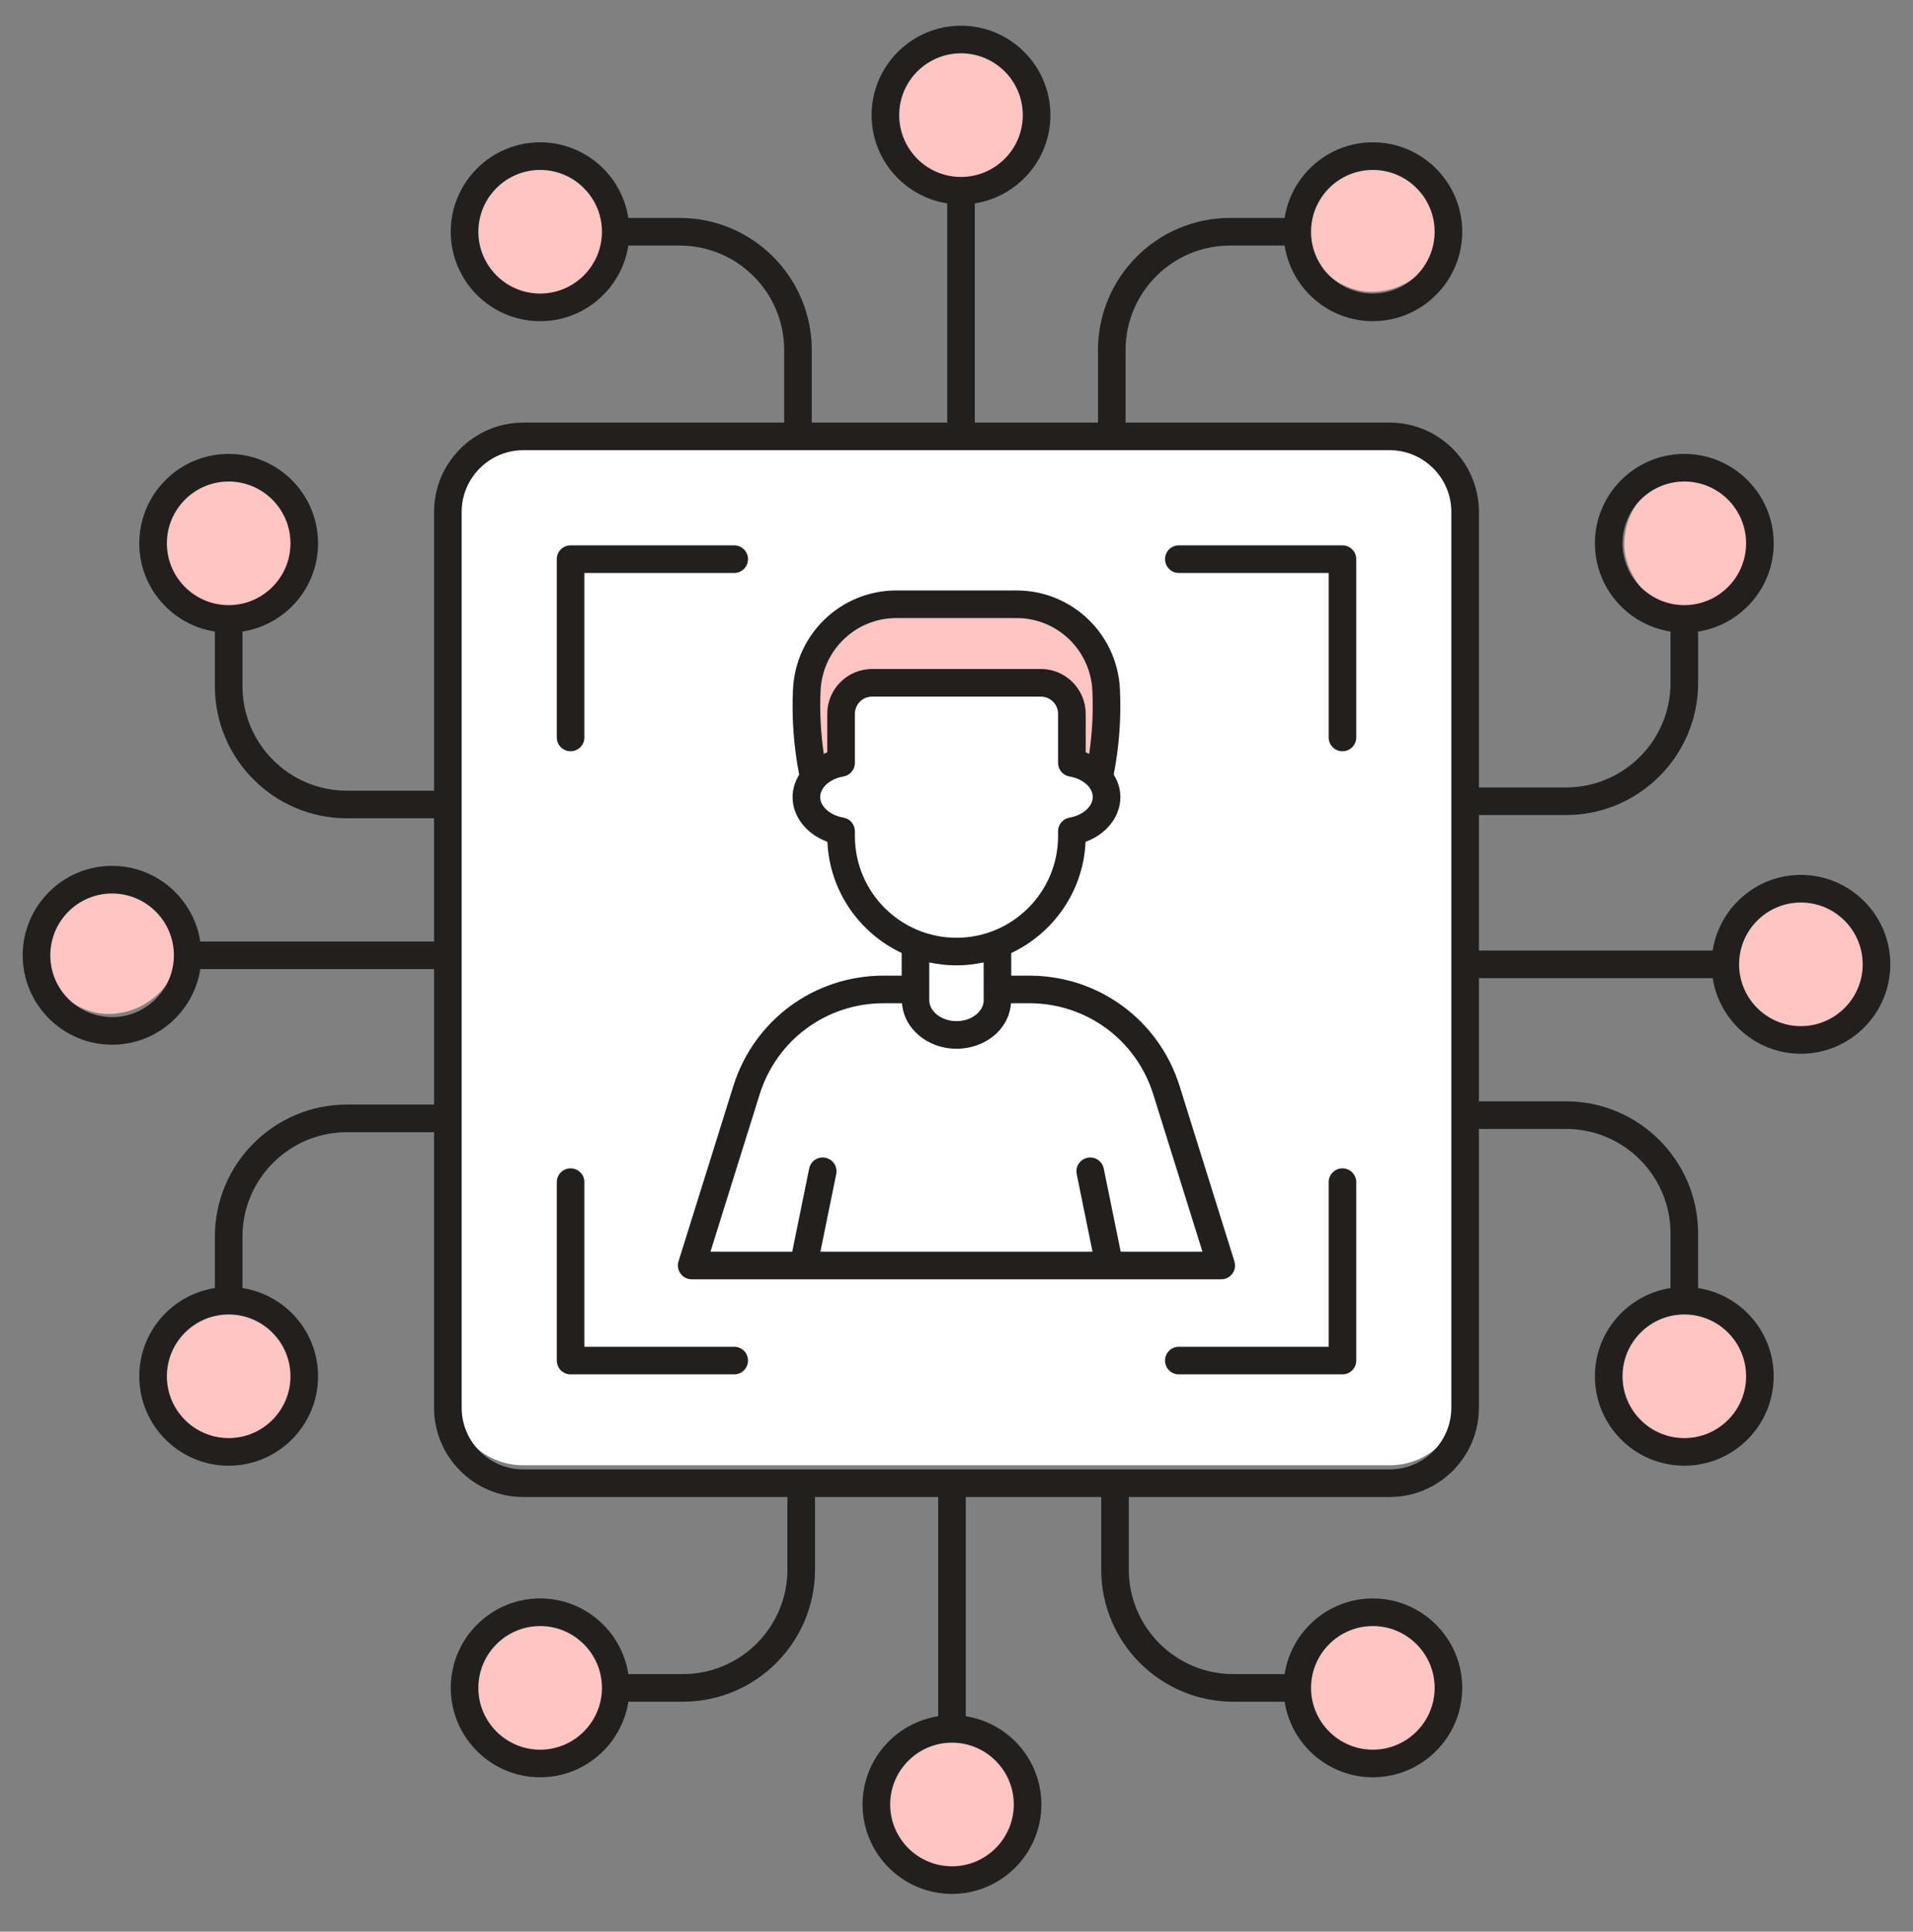 <svg xmlns="http://www.w3.org/2000/svg" width="106" height="107" viewBox="0 0 106 107" fill="none"><rect x="0" y="0" width="106" height="107" fill="#808080" stroke="none"/><rect x="9" y="26.166" width="8" height="8" rx="4" fill="#FFC5C1"></rect><rect x="26" y="9.166" width="8" height="8" rx="4" fill="#FFC5C1"></rect><rect x="49" y="2.166" width="8" height="8" rx="4" fill="#FFC5C1"></rect><rect x="72" y="8.166" width="8" height="8" rx="4" fill="#FFC5C1"></rect><rect x="90" y="26.166" width="8" height="8" rx="4" fill="#FFC5C1"></rect><rect x="96" y="49.166" width="8" height="8" rx="4" fill="#FFC5C1"></rect><rect x="89" y="72.166" width="8" height="8" rx="4" fill="#FFC5C1"></rect><rect x="72" y="89.166" width="8" height="8" rx="4" fill="#FFC5C1"></rect><rect x="49" y="96.166" width="8" height="8" rx="4" fill="#FFC5C1"></rect><rect x="26" y="89.166" width="8" height="8" rx="4" fill="#FFC5C1"></rect><rect x="9" y="72.166" width="8" height="8" rx="4" fill="#FFC5C1"></rect><rect x="2" y="48.166" width="8" height="8" rx="4" fill="#FFC5C1"></rect><path d="M25 77.166V28.166C25 25.957 26.791 24.166 29 24.166H77C79.209 24.166 81 25.957 81 28.166V77.166C81 79.375 79.209 81.166 77 81.166H29C26.791 81.166 25 79.375 25 77.166Z" fill="white"></path><path d="M31.616 41.614C32.038 41.614 32.381 41.272 32.381 40.849V31.738H40.683C41.105 31.738 41.448 31.396 41.448 30.974C41.448 30.551 41.105 30.209 40.683 30.209H31.616C31.194 30.209 30.852 30.551 30.852 30.974V40.849C30.852 41.272 31.194 41.614 31.616 41.614Z" fill="#221F1F"></path><path d="M40.683 74.6H32.381V65.481C32.381 65.059 32.038 64.717 31.616 64.717C31.194 64.717 30.852 65.059 30.852 65.481V75.364C30.852 75.786 31.194 76.129 31.616 76.129H40.683C41.105 76.129 41.448 75.786 41.448 75.364C41.448 74.942 41.105 74.6 40.683 74.6Z" fill="#221F1F"></path><path d="M74.386 30.209H65.319C64.897 30.209 64.555 30.551 64.555 30.974C64.555 31.396 64.897 31.738 65.319 31.738H73.622V40.849C73.622 41.272 73.964 41.614 74.386 41.614C74.808 41.614 75.151 41.272 75.151 40.849V30.974C75.151 30.551 74.808 30.209 74.386 30.209Z" fill="#221F1F"></path><path d="M74.386 64.717C73.964 64.717 73.622 65.059 73.622 65.481V74.6H65.319C64.897 74.6 64.555 74.942 64.555 75.364C64.555 75.786 64.897 76.129 65.319 76.129H74.386C74.808 76.129 75.151 75.786 75.151 75.364V65.481C75.151 65.059 74.808 64.717 74.386 64.717Z" fill="#221F1F"></path><path d="M46.5 42.166L45.5 42.666L44.5 39.166L45.5 36.166L48.5 33.166H55.5L60 34.166L61 37.666L60.5 42.666L58.5 38.166H47.5L46.5 42.166Z" fill="#FFC5C1"></path><path d="M68.285 70.552C68.429 70.356 68.471 70.103 68.399 69.871L65.364 60.165C64.219 56.503 60.873 54.043 57.035 54.043H56.034L56.032 52.791C58.376 51.689 60.032 49.359 60.151 46.631C61.3 46.211 62.081 45.243 62.081 44.153C62.081 43.706 61.944 43.283 61.71 42.906C62.007 41.392 62.134 39.794 62.056 38.175C61.905 35.109 59.39 32.707 56.329 32.707H49.666C46.605 32.707 44.09 35.109 43.94 38.175C43.861 39.796 43.987 41.397 44.284 42.912C44.053 43.287 43.917 43.709 43.917 44.153C43.917 45.242 44.699 46.211 45.847 46.631C45.966 49.357 47.621 51.686 49.962 52.789V54.042H48.961C45.123 54.042 41.777 56.503 40.632 60.165L37.597 69.871C37.525 70.103 37.567 70.356 37.711 70.552C37.855 70.748 38.084 70.864 38.327 70.864H67.669C67.913 70.864 68.141 70.748 68.285 70.552ZM45.468 38.249C45.578 35.999 47.422 34.236 49.666 34.236H56.329C58.574 34.236 60.418 35.999 60.528 38.249C60.586 39.445 60.518 40.624 60.353 41.761C60.288 41.732 60.226 41.699 60.158 41.674V39.538C60.158 38.171 59.045 37.058 57.677 37.058H48.321C46.953 37.058 45.84 38.171 45.84 39.538V41.674C45.773 41.698 45.711 41.731 45.646 41.76C45.481 40.623 45.41 39.445 45.468 38.249ZM47.37 46.315V46.044C47.37 45.671 47.102 45.352 46.734 45.29C46 45.164 45.447 44.675 45.447 44.153C45.447 43.619 45.988 43.139 46.734 43.012C47.102 42.949 47.37 42.63 47.37 42.258V39.539C47.37 39.014 47.797 38.588 48.321 38.588H57.677C58.201 38.588 58.628 39.014 58.628 39.539V42.258C58.628 42.63 58.896 42.949 59.263 43.012C60.009 43.139 60.551 43.619 60.551 44.153C60.551 44.675 59.997 45.164 59.264 45.29C58.896 45.352 58.628 45.671 58.628 46.044V46.315C58.628 49.419 56.103 51.945 52.999 51.945C49.895 51.945 47.37 49.419 47.37 46.315ZM52.999 53.474C53.515 53.474 54.017 53.415 54.503 53.311L54.507 55.399V55.4C54.508 55.722 54.337 55.961 54.194 56.105C53.903 56.397 53.468 56.564 52.999 56.564C52.181 56.564 51.491 56.032 51.491 55.402V53.31C51.978 53.415 52.481 53.474 52.999 53.474ZM62.098 69.334L61.159 64.728C61.074 64.314 60.667 64.045 60.257 64.131C59.842 64.216 59.576 64.62 59.66 65.033L60.537 69.335H45.459L46.336 65.033C46.42 64.62 46.154 64.216 45.739 64.131C45.321 64.044 44.922 64.314 44.837 64.728L43.898 69.334H39.367L42.092 60.622C43.036 57.601 45.796 55.572 48.961 55.572H49.981C50.082 56.975 51.39 58.093 52.999 58.093C53.871 58.093 54.701 57.762 55.276 57.185C55.724 56.736 55.976 56.168 56.019 55.572H57.035C60.2 55.572 62.96 57.601 63.904 60.622L66.629 69.334H62.098Z" fill="#221F1F"></path><path d="M99.788 48.462C97.317 48.462 95.27 50.283 94.9 52.651H81.992C81.977 52.651 81.963 52.66 81.948 52.66V45.139C81.963 45.139 81.977 45.147 81.992 45.147H86.775C90.81 45.147 94.094 41.864 94.094 37.829V34.984C96.462 34.615 98.282 32.567 98.282 30.096C98.282 27.365 96.06 25.143 93.329 25.143C90.598 25.143 88.375 27.364 88.375 30.096C88.375 32.567 90.196 34.615 92.564 34.984V37.829C92.564 41.022 89.968 43.618 86.776 43.618H81.992C81.977 43.618 81.963 43.626 81.948 43.627V28.356C81.948 25.628 79.728 23.409 77 23.409H62.368V19.39C62.368 16.198 64.965 13.602 68.157 13.602H71.181C71.551 15.97 73.599 17.79 76.07 17.79C78.801 17.79 81.023 15.568 81.023 12.837C81.023 10.105 78.801 7.883 76.07 7.883C73.599 7.883 71.551 9.704 71.181 12.072H68.157C64.122 12.072 60.839 15.355 60.839 19.39V23.408H54.015V11.266C56.383 10.896 58.204 8.848 58.204 6.377C58.204 3.646 55.981 1.424 53.25 1.424C50.519 1.424 48.296 3.646 48.296 6.377C48.296 8.848 50.117 10.896 52.485 11.266V23.409H44.981V19.39C44.981 15.355 41.699 12.072 37.663 12.072H34.818C34.449 9.704 32.401 7.883 29.93 7.883C27.198 7.883 24.976 10.106 24.976 12.837C24.976 15.568 27.198 17.791 29.93 17.791C32.401 17.791 34.449 15.97 34.818 13.602H37.663C40.855 13.602 43.452 16.198 43.452 19.391V23.409H28.999C26.271 23.409 24.052 25.628 24.052 28.356V43.807C24.036 43.806 24.023 43.798 24.007 43.798H19.224C16.032 43.798 13.435 41.201 13.435 38.009V34.984C15.804 34.615 17.624 32.567 17.624 30.096C17.624 27.365 15.402 25.143 12.67 25.143C9.939 25.143 7.717 27.364 7.717 30.096C7.717 32.567 9.537 34.615 11.906 34.984V38.008C11.906 42.044 15.189 45.327 19.224 45.327H24.007C24.023 45.327 24.036 45.319 24.051 45.318V52.16C24.036 52.159 24.023 52.151 24.007 52.151H11.099C10.73 49.782 8.682 47.962 6.211 47.962C3.48 47.962 1.258 50.184 1.258 52.916C1.258 55.647 3.48 57.869 6.211 57.869C8.682 57.869 10.73 56.049 11.099 53.68H24.007C24.023 53.68 24.036 53.672 24.052 53.671V61.193C24.036 61.192 24.023 61.184 24.007 61.184H19.224C15.189 61.184 11.906 64.467 11.906 68.502V71.347C9.537 71.717 7.717 73.765 7.717 76.236C7.717 78.967 9.939 81.189 12.67 81.189C15.402 81.189 17.624 78.967 17.624 76.236C17.624 73.765 15.804 71.717 13.435 71.347V68.502C13.435 65.31 16.032 62.714 19.224 62.714H24.007C24.023 62.714 24.036 62.706 24.051 62.705V77.976C24.051 80.704 26.271 82.923 28.999 82.923H43.631V86.942C43.631 90.134 41.035 92.731 37.842 92.731H34.818C34.449 90.362 32.401 88.541 29.93 88.541C27.198 88.541 24.977 90.764 24.977 93.495C24.977 96.227 27.198 98.448 29.93 98.448C32.401 98.448 34.449 96.628 34.818 94.26H37.843C41.878 94.26 45.16 90.977 45.16 86.942V82.923H51.985V95.066C49.616 95.435 47.795 97.483 47.795 99.954C47.795 102.686 50.018 104.908 52.749 104.908C55.48 104.908 57.703 102.686 57.703 99.954C57.703 97.483 55.882 95.435 53.514 95.066V82.923H61.018V86.942C61.018 90.977 64.3 94.26 68.336 94.26H71.181C71.55 96.628 73.599 98.448 76.069 98.448C78.8 98.448 81.023 96.227 81.023 93.495C81.023 90.764 78.8 88.541 76.069 88.541C73.599 88.541 71.55 90.362 71.181 92.731H68.336C65.144 92.731 62.547 90.134 62.547 86.942V82.923H77C79.728 82.923 81.947 80.704 81.947 77.976V62.525C81.963 62.526 81.976 62.534 81.992 62.534H86.775C89.967 62.534 92.564 65.131 92.564 68.323V71.347C90.195 71.717 88.375 73.765 88.375 76.236C88.375 78.967 90.597 81.189 93.328 81.189C96.06 81.189 98.281 78.967 98.281 76.236C98.281 73.765 96.462 71.717 94.093 71.347V68.323C94.093 64.288 90.81 61.005 86.775 61.005H81.992C81.977 61.005 81.963 61.013 81.948 61.014V54.172C81.963 54.173 81.977 54.181 81.992 54.181H94.9C95.27 56.549 97.317 58.37 99.788 58.37C102.519 58.37 104.742 56.147 104.742 53.416C104.742 50.685 102.519 48.462 99.788 48.462ZM89.904 30.096C89.904 28.208 91.44 26.672 93.329 26.672C95.216 26.672 96.752 28.208 96.752 30.096C96.752 31.984 95.216 33.52 93.329 33.52C91.44 33.52 89.904 31.984 89.904 30.096ZM76.07 9.413C77.958 9.413 79.494 10.949 79.494 12.837C79.494 14.725 77.958 16.261 76.07 16.261C74.181 16.261 72.645 14.725 72.645 12.837C72.645 10.949 74.181 9.413 76.07 9.413ZM49.825 6.377C49.825 4.489 51.361 2.953 53.25 2.953C55.138 2.953 56.674 4.489 56.674 6.377C56.674 8.265 55.138 9.802 53.25 9.802C51.361 9.802 49.825 8.265 49.825 6.377ZM29.93 16.261C28.041 16.261 26.506 14.725 26.506 12.837C26.506 10.949 28.041 9.413 29.93 9.413C31.818 9.413 33.354 10.949 33.354 12.837C33.354 14.725 31.818 16.261 29.93 16.261ZM9.247 30.096C9.247 28.208 10.783 26.672 12.67 26.672C14.559 26.672 16.095 28.208 16.095 30.096C16.095 31.984 14.559 33.52 12.67 33.52C10.783 33.52 9.247 31.984 9.247 30.096ZM6.211 56.34C4.323 56.34 2.787 54.804 2.787 52.916C2.787 51.028 4.323 49.492 6.211 49.492C8.099 49.492 9.635 51.028 9.635 52.916C9.635 54.804 8.099 56.34 6.211 56.34ZM16.095 76.236C16.095 78.124 14.559 79.659 12.671 79.659C10.783 79.659 9.247 78.124 9.247 76.236C9.247 74.347 10.783 72.811 12.671 72.811C14.559 72.811 16.095 74.347 16.095 76.236ZM29.93 96.919C28.042 96.919 26.506 95.383 26.506 93.495C26.506 91.607 28.042 90.071 29.93 90.071C31.818 90.071 33.354 91.607 33.354 93.495C33.354 95.383 31.818 96.919 29.93 96.919ZM56.174 99.954C56.174 101.842 54.638 103.378 52.75 103.378C50.861 103.378 49.325 101.842 49.325 99.954C49.325 98.066 50.861 96.53 52.75 96.53C54.638 96.53 56.174 98.066 56.174 99.954ZM76.07 90.071C77.958 90.071 79.494 91.607 79.494 93.495C79.494 95.383 77.958 96.919 76.07 96.919C74.181 96.919 72.645 95.383 72.645 93.495C72.645 91.607 74.181 90.071 76.07 90.071ZM80.418 77.975C80.418 79.861 78.885 81.394 77 81.394H28.999C27.114 81.394 25.581 79.861 25.581 77.975V28.356C25.581 26.471 27.114 24.938 28.999 24.938H77C78.885 24.938 80.419 26.471 80.419 28.356V77.975H80.418ZM96.753 76.236C96.753 78.124 95.217 79.66 93.329 79.66C91.441 79.66 89.905 78.124 89.905 76.236C89.905 74.347 91.441 72.811 93.329 72.811C95.217 72.811 96.753 74.347 96.753 76.236ZM99.788 56.84C97.9 56.84 96.364 55.304 96.364 53.416C96.364 51.528 97.9 49.992 99.788 49.992C101.676 49.992 103.212 51.528 103.212 53.416C103.212 55.304 101.676 56.84 99.788 56.84Z" fill="#221F1F"></path></svg>